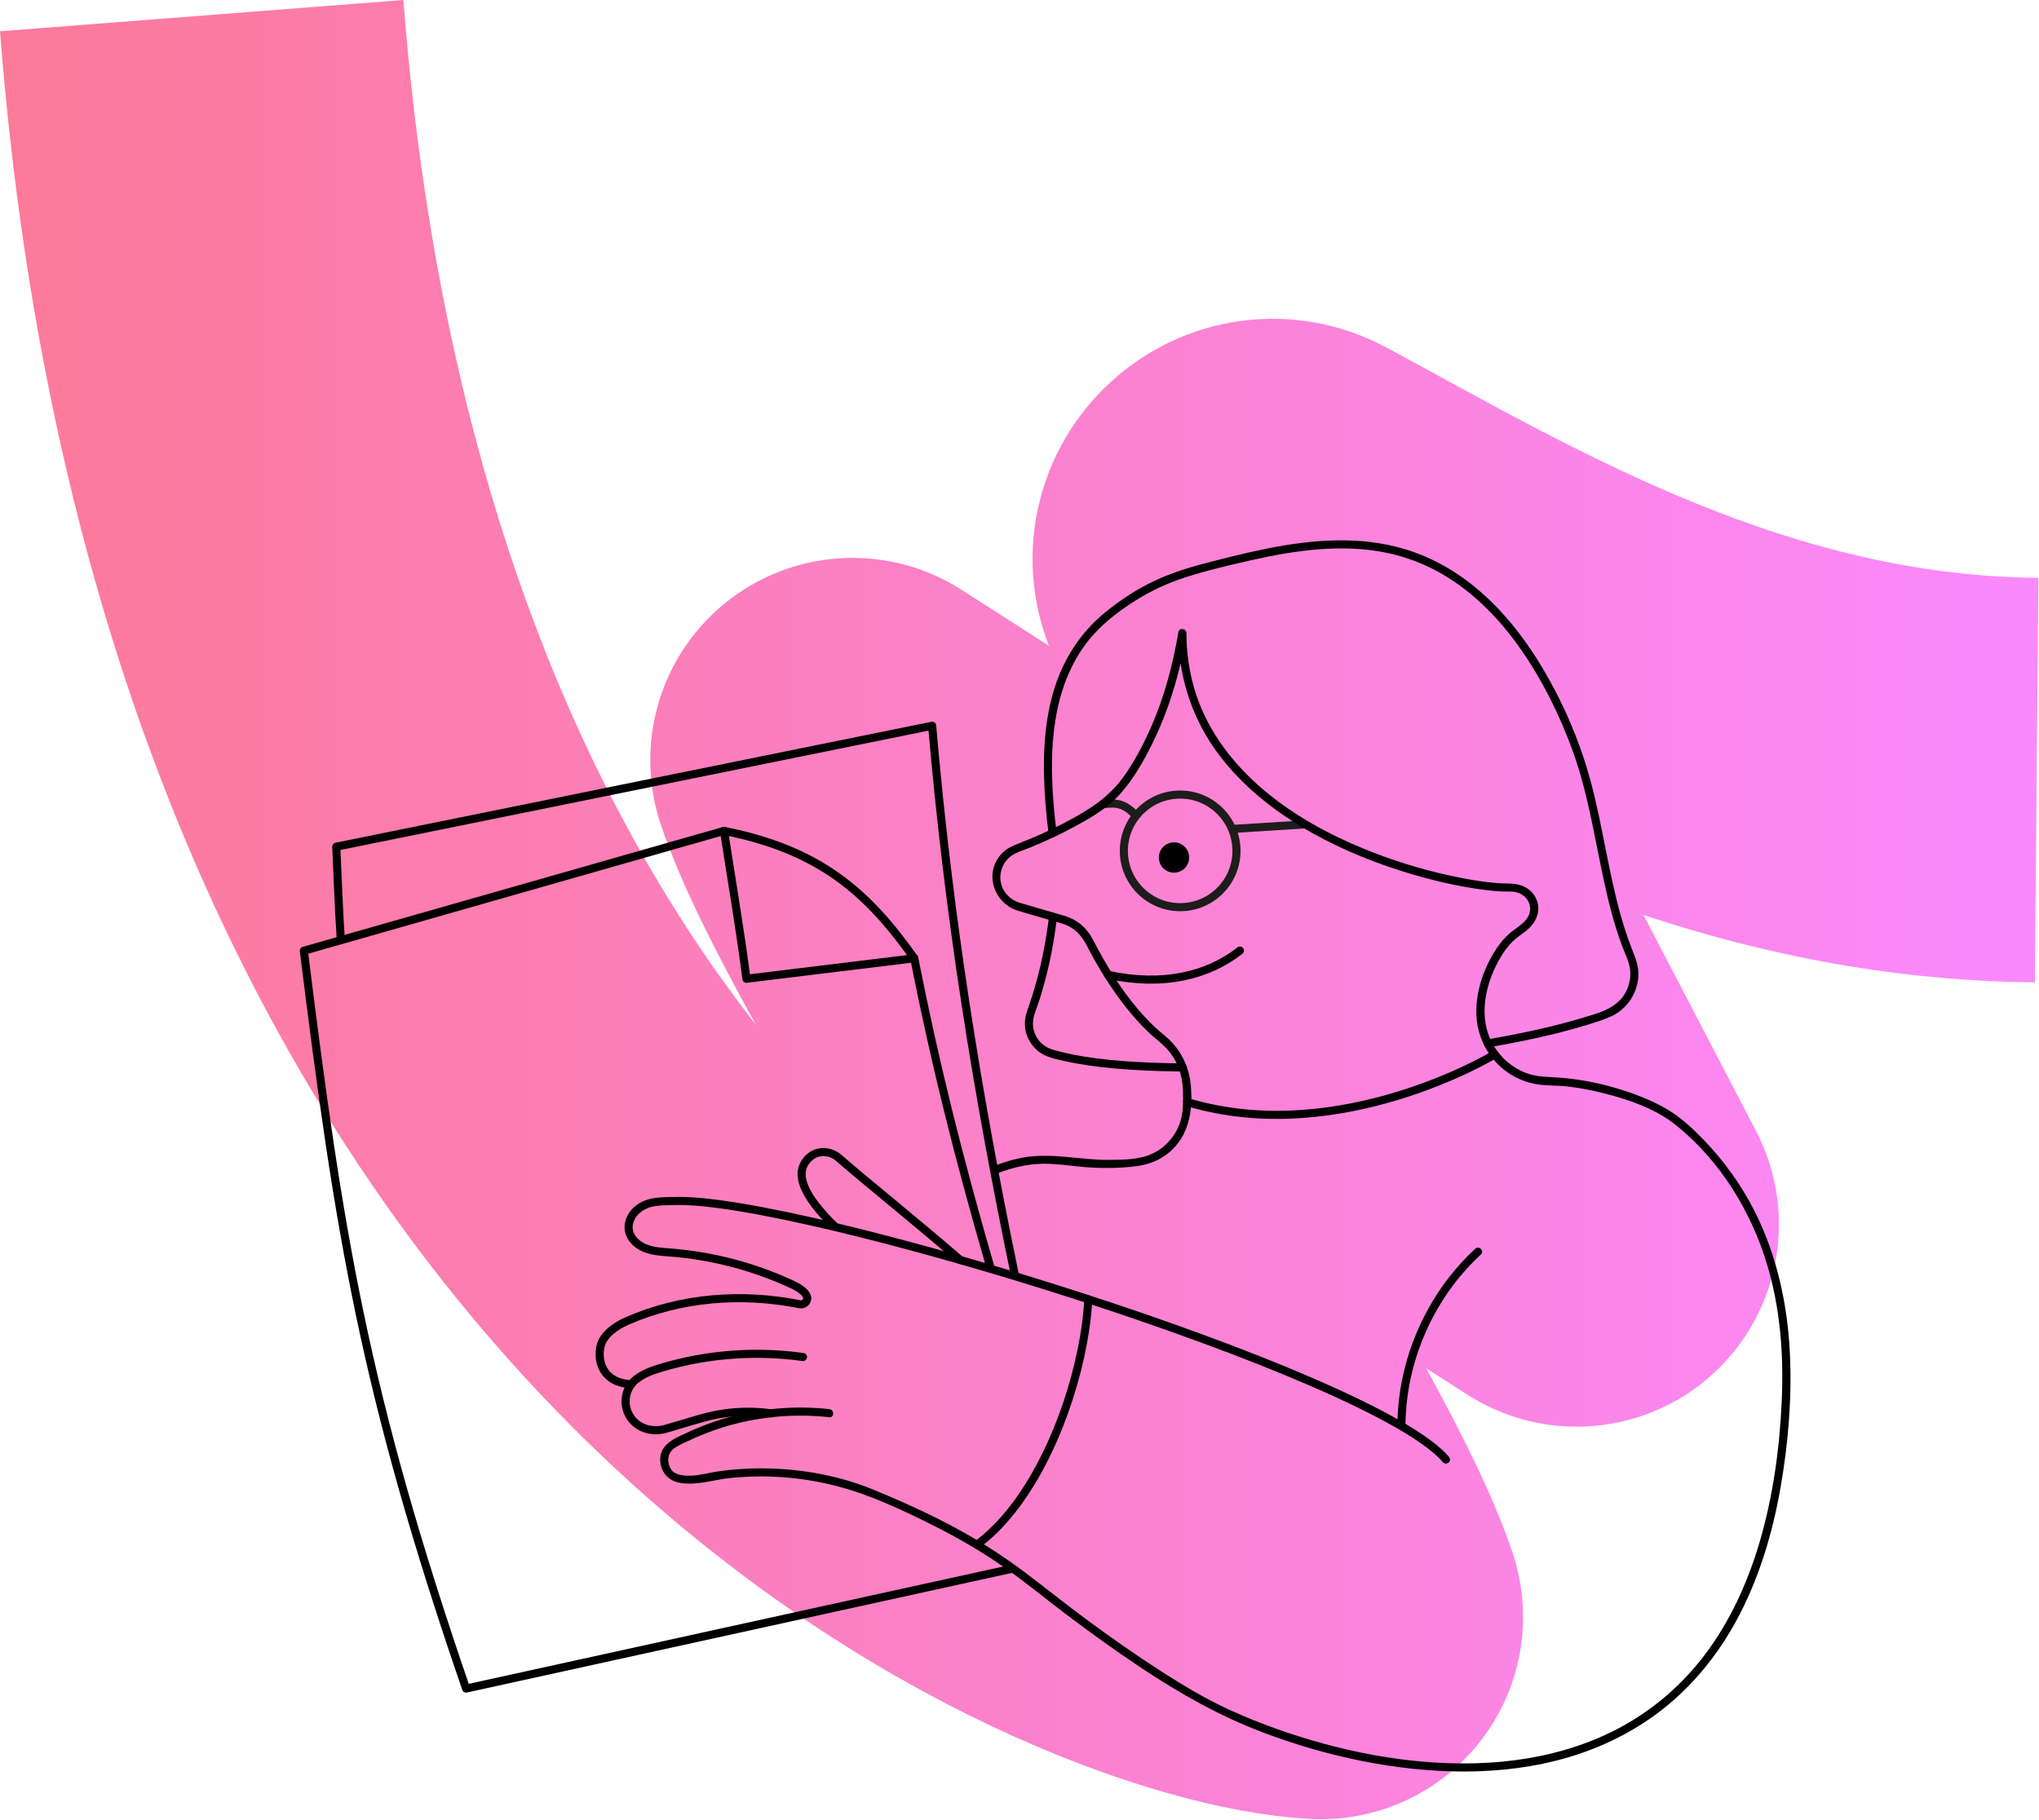 <svg fill="none" height="675" viewBox="0 0 756 675" width="756" xmlns="http://www.w3.org/2000/svg" xmlns:xlink="http://www.w3.org/1999/xlink"><linearGradient id="a" gradientUnits="userSpaceOnUse" x1="-.001" x2="755.769" y1="337.33" y2="337.33"><stop offset="0" stop-color="#fb416e"/><stop offset="1" stop-color="#fa57fe"/></linearGradient><clipPath id="b"><path d="m0 0h755.77v674.67h-755.77z"/></clipPath><g clip-path="url(#b)"><path d="m74.779 5.8c36.93 476.05 342.62 590.24 414.93 593.86-22.13-66.04-151.48-251.72-173.61-317.76l268.46 172.19-125.07-240.25c-6.4-12.3 6.96-25.46 19.16-18.86 71.43 38.63 162.11 93.33 276.48 94.32" opacity=".7" stroke="url(#a)" stroke-linejoin="round" stroke-width="150"/><path d="m435.28 323.63c3.104 0 5.62-2.516 5.62-5.62s-2.516-5.62-5.62-5.62-5.62 2.516-5.62 5.62 2.516 5.62 5.62 5.62z" fill="#000"/><path d="m459.73 352.53c-11.84 9.27-28.37 13.4-48.9 9.01" stroke="#000" stroke-linecap="round" stroke-linejoin="round" stroke-width="3"/><path d="m554.19 391.05s-57.32 34.8-114.02 17.65" stroke="#000" stroke-linecap="round" stroke-linejoin="round" stroke-width="3"/><path d="m437.569 336.43c11.532 0 20.88-9.348 20.88-20.88s-9.348-20.88-20.88-20.88c-11.531 0-20.88 9.348-20.88 20.88s9.349 20.88 20.88 20.88z" stroke="#1d1d1b" stroke-miterlimit="10" stroke-width="3"/><path d="m421.401 302.7c-4.22-4.57-7.11-5.19-12.51-4.42" stroke="#1d1d1b" stroke-miterlimit="10" stroke-width="3"/><path d="m456.811 307.42 27.21-1.7" stroke="#1d1d1b" stroke-miterlimit="10" stroke-width="3"/><path d="m438.491 394.36c-7.64-.07-15.28-.32-22.9-.93-6.11-.49-11.9-1.16-17.89-2.36-2.45-.49-4.88-1.07-7.28-1.77-2.59-.76-4.75-2.36-6.09-4.68s-1.69-5.07-1-7.65c.46-1.72 1.16-3.39 1.71-5.08.59-1.8 1.14-3.6 1.66-5.42 2.12-7.38 3.66-14.91 4.71-22.52.15-1.07.29-2.15.42-3.22.1-.81-.76-1.5-1.5-1.5-.89 0-1.4.69-1.5 1.5-.97 7.81-2.44 15.57-4.52 23.16-1.02 3.72-2.19 7.41-3.48 11.05-1.05 2.95-1.16 6.2-.04 9.15s3.2 5.46 5.98 6.96c2.36 1.28 5.16 1.82 7.76 2.41 5.94 1.34 11.99 2.15 18.05 2.72 7.56.71 15.16 1.02 22.75 1.15 1.06.02 2.11.03 3.17.04 1.93.02 1.93-2.98 0-3z" fill="#000"/><path d="m391.76 309c-1.68-13.79-2.64-28-.47-41.8 1.84-11.72 6.19-23.05 14.21-31.94 4.51-4.99 9.97-9.05 15.64-12.63s11.99-6.47 18.5-8.57c7.86-2.54 15.99-4.42 24.04-6.25s16.86-3.46 25.44-4.11 17.03-.4 25.35 1.38c7.07 1.51 13.83 4.11 20.09 7.72 11.74 6.76 21.39 16.7 29.13 27.73 8.05 11.48 14.39 24.25 19.22 37.39 5.76 15.7 8.23 32.3 11.74 48.58 1.74 8.06 3.76 16.08 6.6 23.84 1.19 3.26 3.02 6.48 3.21 10.01.16 2.99-.6 5.93-2.19 8.46-3.43 5.48-10.06 7.01-15.86 8.76-7.44 2.25-15.01 4.02-22.62 5.58-4.21.86-8.43 1.64-12.66 2.37-1.9.33-1.09 3.22.8 2.89 8.52-1.47 17-3.15 25.39-5.24 3.63-.91 7.24-1.89 10.81-2.99 3.16-.97 6.43-1.93 9.42-3.33 5.85-2.74 9.75-8.79 9.93-15.23.1-3.68-1.29-6.76-2.59-10.11-1.52-3.93-2.82-7.94-3.96-11.99-4.64-16.48-6.76-33.55-11.24-50.07-3.95-14.57-10.04-28.73-17.77-41.7-7.2-12.1-16.17-23.31-27.41-31.9-5.5-4.21-11.53-7.67-17.96-10.23-7.7-3.07-15.91-4.66-24.17-5.1-17.69-.94-35.24 3.17-52.26 7.51-7.33 1.87-14.58 3.91-21.47 7.09s-12.82 7.11-18.52 11.67c-9.71 7.76-16.37 18.44-19.74 30.36-3.72 13.16-3.81 27.14-2.77 40.68.29 3.73.67 7.46 1.13 11.17.1.81.62 1.49 1.5 1.5.74 0 1.6-.7 1.5-1.5z" fill="#000"/><path d="m233.921 513.36c-11.03-.75-12.45-9.21-11.22-14.24 1.01-4.12 5.5-7.36 9.79-9.23 20.12-8.78 42.539-10.49 64.059-6.2.67.13 1.36-.03 1.88-.47.74-.6 1.07-1.61.72-2.5-.72-1.82-3.239-3.33-5.149-4.23-14.23-6.66-29.661-10.74-45.321-11.98-3.15-.25-6.369-.4-9.319-1.54-4.28-1.66-8.01-5.92-5.48-11.27.42-.88.99-1.68 1.67-2.37 4.14-4.24 9.64-3.77 14.86-3.93 46.22-1.38 258.3 63.81 285.7 95.87" stroke="#000" stroke-linecap="round" stroke-linejoin="round" stroke-width="3"/><path d="m231.961 520.1c.04 1.09.25 2.19.64 3.26 1.08 2.94 3.41 5.26 6.36 6.31 2.51.9 5.25.97 7.81.22l12.91-3.8c8.52-2.51 17.47-3.17 26.27-1.95" stroke="#000" stroke-linecap="round" stroke-linejoin="round" stroke-width="3"/><path d="m297.711 503.26c-17.44-2.45-35.4-1.11-52.28 3.9-3.22.96-6.46 2.08-9.17 4.07-.11.08-.23.17-.34.26-2.68 2.09-4.09 5.32-3.96 8.61" stroke="#000" stroke-linecap="round" stroke-linejoin="round" stroke-width="3"/><path d="m307.501 522.58c-12.73-1.37-25.69-.29-38.01 3.2-5.93 1.68-11.6 3.98-17.16 6.63-3.58 1.7-7.3 3.96-7.53 8.36s2.44 8.14 6.85 9.06c6.25 1.31 12.72-1.05 18.96-1.69 13.29-1.37 26.8-.36 39.73 3.01 12.43 3.24 24.35 8.89 35.81 14.63 9.08 4.56 17.88 9.67 26.22 15.49 7.88 5.5 15.28 11.65 22.95 17.44 9.06 6.84 18.28 13.47 27.72 19.77 14.37 9.58 29.19 17.94 45.35 24.05 11.8 4.46 23.96 8 36.33 10.49s25.77 4.03 38.79 3.96 25.91-1.67 38.31-5.37 24.15-9.54 34.38-17.52c11.22-8.75 20.33-19.94 27.2-32.37 8.56-15.49 13.74-32.68 16.77-50.06 2.83-16.23 4.25-33.01 3.48-49.49-.86-18.44-4.85-36.81-13.27-53.32-4.91-9.62-11.29-18.48-18.81-26.23-3.62-3.73-7.44-7.38-11.83-10.21s-8.73-4.76-13.37-6.49c-8.82-3.29-18.24-5.47-27.63-6.24-4.37-.35-8.59-.15-12.79-1.71-5.1-1.89-9.46-5.59-12.2-10.27-6.04-10.29-3.05-23.2 2.76-32.94 1.37-2.29 2.99-4.43 4.99-6.21 2.1-1.88 4.6-3.18 6.43-5.38 2.45-2.94 3.23-6.67 1.5-10.16-1.92-3.87-5.97-5.37-10.05-5.35-1.51 0-3.03-.07-4.54-.19-4.26-.34-8.49-1.01-12.69-1.82-12.22-2.34-24.23-5.92-35.76-10.58-13.41-5.43-26.4-12.5-37.52-21.82-11.3-9.47-20.62-21.44-25.33-35.53-2.48-7.42-3.63-15.17-3.66-22.98 0-1.63-2.66-2.11-2.95-.4-2.1 12.46-5.37 24.65-10.55 36.2-2.77 6.17-5.96 12.22-9.93 17.71-3.89 5.37-8.62 9.23-14.24 12.66s-11.02 6.13-16.78 8.68c-2.42 1.07-4.86 2.09-7.32 3.05-2.31.9-4.51 1.77-6.32 3.53-7.16 6.95-3.65 18.69 5.54 21.54 5.43 1.69 10.93 3.16 16.38 4.78 4.6 1.36 7.27 4.32 9.4 8.48s4.45 8.22 6.96 12.16c3.05 4.79 6.39 9.4 10.1 13.71 1.99 2.31 4.1 4.54 6.34 6.61 2.12 1.97 4.51 3.66 6.42 5.84 3.7 4.21 5.54 9.62 5.67 15.18.09 4.13.22 8.16-1.18 12.12-1.72 4.86-5.35 8.96-10.01 11.18-4.91 2.34-10.93 2.34-16.26 2.38-10.54.09-21.03-2.72-31.53-.92-3.38.58-6.66 1.53-9.86 2.74-1.79.68-1.01 3.58.8 2.89 6.05-2.29 12.36-3.56 18.83-3.24 4.79.24 9.51 1 14.29 1.31 5.95.39 11.96.29 17.88-.47 4.96-.63 9.55-2.67 13.14-6.19 6.52-6.4 7.61-15.42 6.78-24.1-.54-5.65-2.83-11.02-6.64-15.25-2.01-2.23-4.51-3.98-6.69-6.05s-4.31-4.33-6.29-6.66c-6.72-7.92-12.02-16.82-16.79-26-2.19-4.21-5.78-7.19-10.33-8.55-2.76-.83-5.53-1.61-8.29-2.42s-5.5-1.58-8.24-2.4c-4.44-1.33-7.6-5.34-7.31-10.07.18-2.88 1.65-5.63 4-7.33 2.03-1.47 4.69-2.16 7-3.11 5.43-2.24 10.78-4.69 15.96-7.47 5.48-2.95 11.2-6.17 15.67-10.56s8.22-10.18 11.3-15.86c6.59-12.15 11.15-25.39 13.85-38.93.42-2.12.78-4.24 1.14-6.37l-2.95-.4c.05 15.25 4.53 30.06 13.23 42.61 8.23 11.88 19.49 21.35 31.76 28.84 11.78 7.19 24.6 12.67 37.75 16.83 10.27 3.25 20.84 5.79 31.55 7.09 1.76.21 3.52.39 5.29.49s3.9-.15 5.69.29c4.43 1.07 6.68 5.79 4.07 9.62-1.63 2.4-4.24 3.71-6.4 5.55-1.91 1.63-3.54 3.59-4.93 5.67-5.75 8.59-9.35 20.63-6.55 30.79s10.79 17.54 20.81 19.47c3.89.75 7.92.49 11.85.92 4.61.51 9.18 1.4 13.67 2.54 9.38 2.37 19.25 5.78 26.87 11.93 16.31 13.15 27.89 32.08 33.79 52.03 4.75 16.08 6.03 32.93 5.31 49.62-.76 17.69-3.15 35.45-8.11 52.47-4.43 15.19-11.05 29.86-20.67 42.49-8.08 10.6-18.27 19.5-29.92 25.98-11.02 6.14-23.16 10.05-35.58 12.13s-25.59 2.33-38.35 1.26-25.25-3.44-37.53-6.8c-11.51-3.14-22.8-7.15-33.69-12.03-9.14-4.1-17.79-9.29-26.21-14.69-9.48-6.08-18.7-12.57-27.76-19.26-7.87-5.8-15.46-11.95-23.28-17.81-7.67-5.75-15.74-10.93-24.15-15.53-10.3-5.65-21.03-10.47-31.9-14.92-12.03-4.92-25.18-7.37-38.15-7.73-6.31-.18-12.63.19-18.88 1.05-3.34.46-6.71 1.48-10.07 1.63-2.11.1-5.37-.08-7.01-1.66s-2.16-5-.86-6.97c1.1-1.67 3.14-2.6 4.88-3.44 5.57-2.68 11.28-4.97 17.24-6.63 11.98-3.35 24.49-4.33 36.85-2.99 1.92.21 1.9-2.79 0-3z" fill="#000"/><path d="m309.49 454.82c-11.72-11.47-15.53-20.11-9.31-25.65 3.05-2.72 7.73-2.45 10.8.23 10.98 9.59 27.86 22.98 45.07 37.9" stroke="#000" stroke-linecap="round" stroke-linejoin="round" stroke-width="3"/><path d="m546.939 463.12c-6.89 6.38-12.75 13.9-17.31 22.11-4.55 8.18-7.87 17.08-9.73 26.25-1.06 5.21-1.66 10.53-1.77 15.85-.04 1.93 2.96 1.93 3 0 .19-9.12 1.87-18.15 4.88-26.76 3-8.6 7.36-16.73 12.82-24.02 3.05-4.07 6.5-7.86 10.24-11.32 1.42-1.31-.71-3.43-2.12-2.12z" fill="#000"/><path d="m402.02 481.85c-.34 6.31-1.18 12.15-2.43 18.35-1.36 6.71-3.16 13.33-5.34 19.82s-4.81 12.99-7.91 19.24-6.44 11.95-10.45 17.42c-3.54 4.83-7.76 9.55-12.53 13.42-.26.21-.52.41-.78.62-.02.02-.27.21-.15.12.11-.08-.09.07-.09.07-.16.12-.32.24-.48.36-.65.48-.98 1.3-.54 2.05.37.64 1.4 1.03 2.05.54 5.04-3.77 9.43-8.3 13.28-13.26 4.21-5.41 7.83-11.23 11-17.31 3.32-6.37 6.15-13 8.55-19.77 2.34-6.58 4.27-13.3 5.77-20.12 1.39-6.36 2.42-12.82 2.9-19.32.05-.74.1-1.47.14-2.21.04-.81-.72-1.5-1.5-1.5-.85 0-1.46.69-1.5 1.5z" fill="#000"/><g stroke="#000" stroke-linejoin="round"><path d="m126.36 348.46c-.79-11.96-1.11-21.96-1.68-34.46l220.93-44.85c6.1 70.81 16.7 136.24 30.56 203.14" stroke-linecap="round" stroke-width="3"/><path d="m338.971 355.39c7.56 38.15 15.93 72.08 28.4 115.16" stroke-linecap="round" stroke-width="3"/><path d="m338.97 355.39-62.22 7.59c-2.15-17.01-5.69-37.82-8.32-54.85" stroke-linecap="round" stroke-width="3"/><path d="m375.06 581.81-202.25 44.4c-37.88-110.31-47.09-168.61-60.16-273.62l155.78-44.45" stroke-linecap="round" stroke-width="3"/><path d="m268.43 308.13c35.3 7 53.12 22.54 70.54 47.25" stroke-linecap="round" stroke-width="3"/></g></g></svg>
